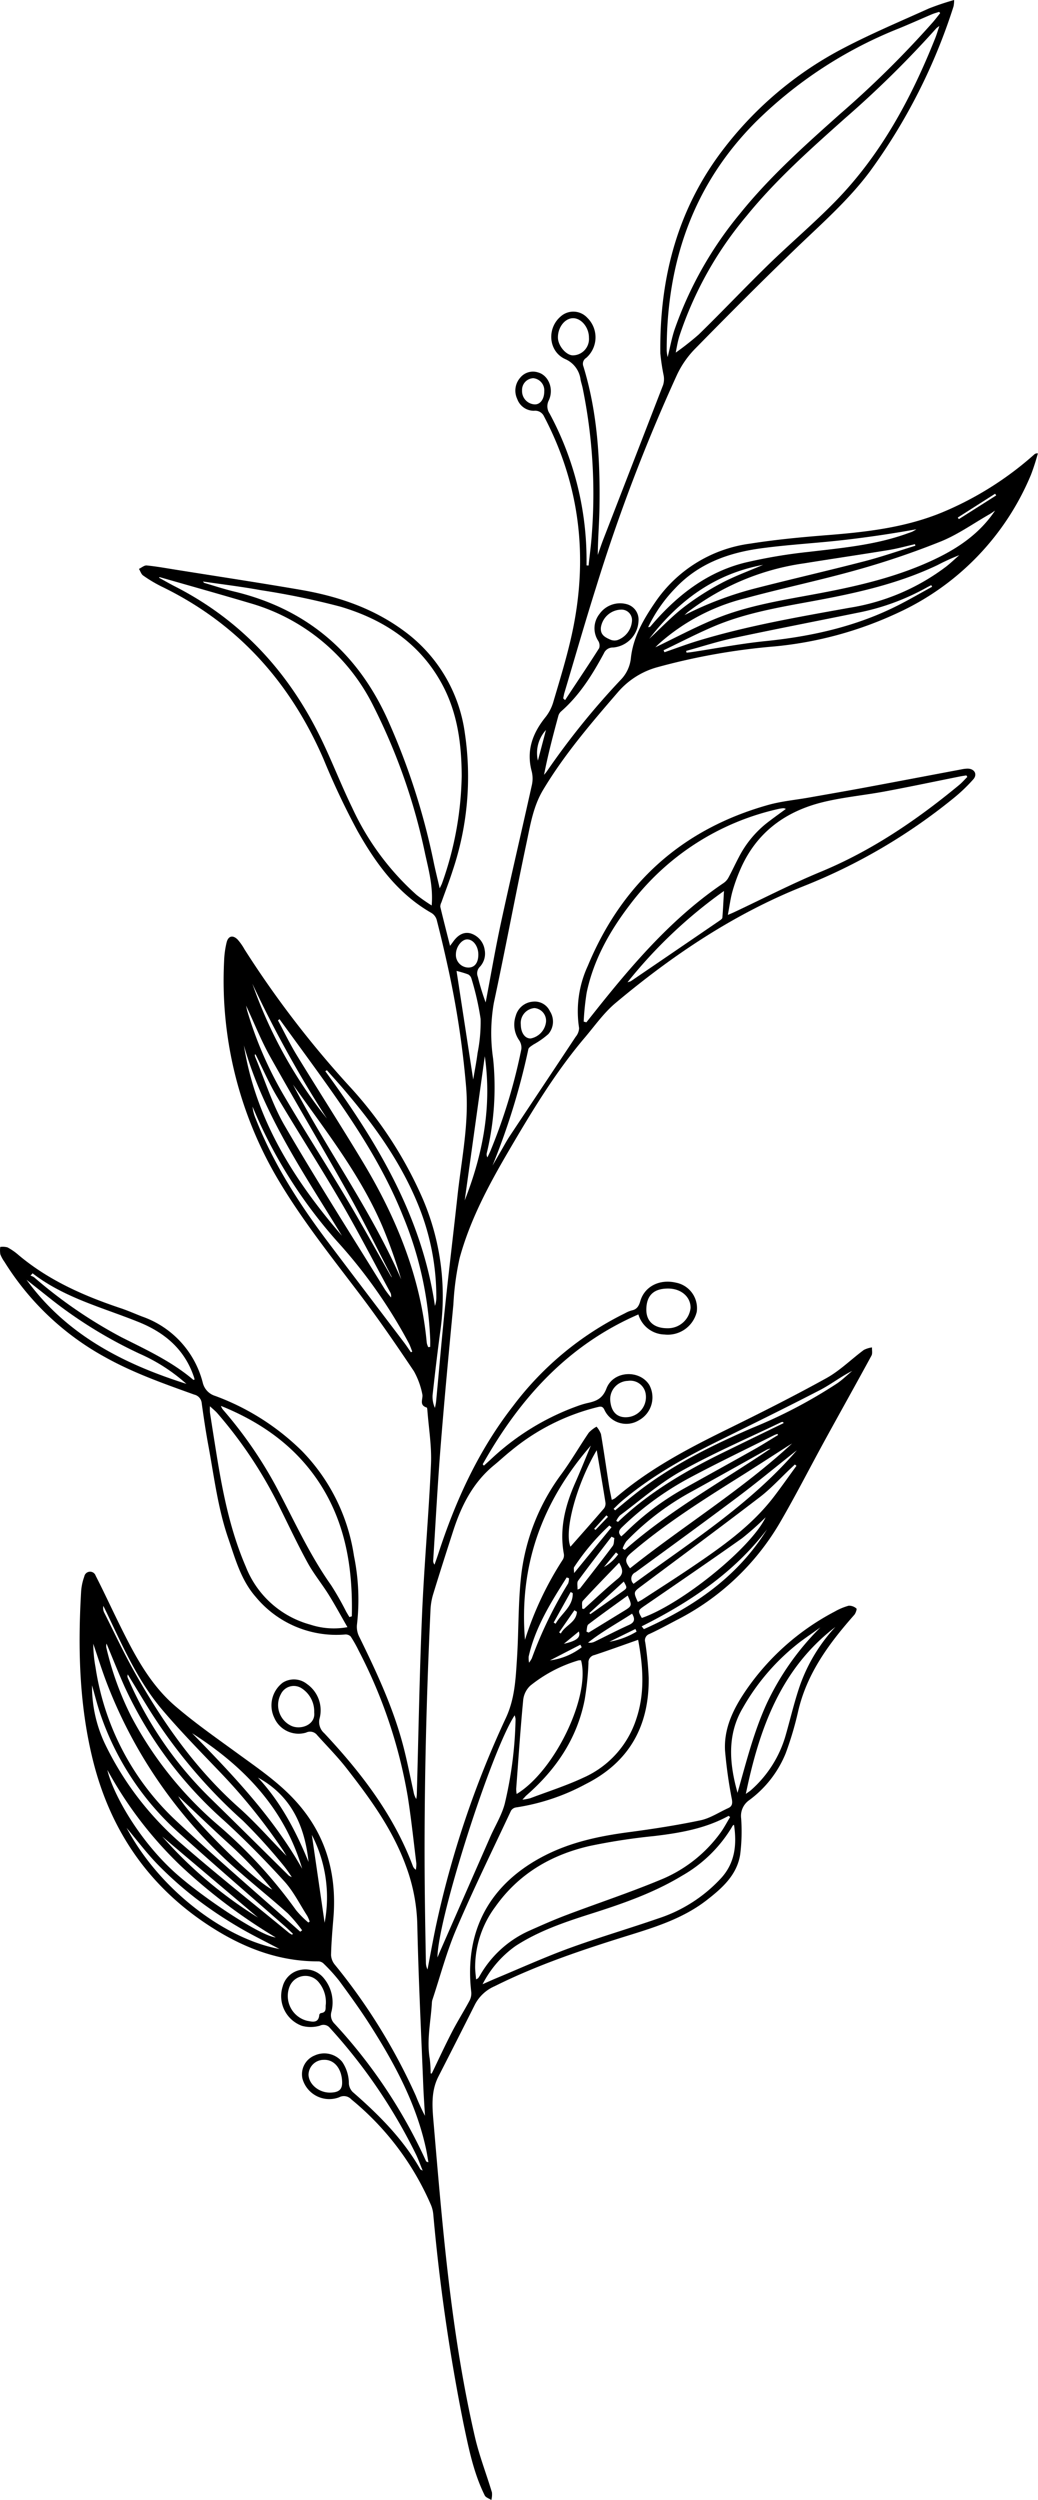 <?xml version="1.0" encoding="UTF-8"?><svg xmlns="http://www.w3.org/2000/svg" xmlns:xlink="http://www.w3.org/1999/xlink" height="471.4" preserveAspectRatio="xMidYMid meet" version="1.0" viewBox="-0.0 0.0 195.9 471.4" width="195.9" zoomAndPan="magnify"><g id="change1_1"><path d="M81.484,390.997c1.264-2.609,2.478-5.245,3.809-7.82,1.031-1.996,2.236-3.901,3.299-5.881a2.944,2.944,0,0,0,.352-1.628c-1.369-11.563,3.454-20.48,13.925-25.809,4.98-2.534,10.317-3.648,15.799-4.375,4.531-.6,9.059-1.298,13.53-2.235,1.823-.382,3.489-1.511,5.229-2.296.733-.331.834-.842.707-1.624a86.321,86.321,0,0,1-1.301-9.248c-.225-4.247,1.601-7.901,3.955-11.349a46.436,46.436,0,0,1,16.76-14.853,11.315,11.315,0,0,1,2.636-1.1,2.093,2.093,0,0,1,1.455.539c.11.084-.142.885-.414,1.192-4.728,5.35-8.92,10.985-10.582,18.142a62.067,62.067,0,0,1-2.376,8,20.579,20.579,0,0,1-6.934,8.844,3.612,3.612,0,0,0-1.452,3.433,35.209,35.209,0,0,1-.179,6.713c-.592,3.906-3.393,6.381-6.321,8.656-4.296,3.337-9.378,4.988-14.475,6.57-8.712,2.705-17.358,5.572-25.549,9.662a7.584,7.584,0,0,0-3.68,3.37q-3.444,6.854-6.943,13.68c-1.502,2.947-1.124,6.071-.86,9.177.472,5.558.944,11.116,1.471,16.669,1.342,14.14,3.084,28.228,6.283,42.086.82,3.551,2.165,6.979,3.217,10.479a4.026,4.026,0,0,1-.118,1.423c-.424-.282-1.045-.465-1.242-.86-2.098-4.218-3.012-8.808-3.973-13.364a364.924,364.924,0,0,1-5.742-39.667,5.978,5.978,0,0,0-.413-1.686,52.603,52.603,0,0,0-15.047-19.961,1.903,1.903,0,0,0-2.311-.396,5.251,5.251,0,0,1-6.911-3.497,3.814,3.814,0,0,1,2.284-4.385,4.378,4.378,0,0,1,5.204,1.189,7.256,7.256,0,0,1,1.265,4.107,2.549,2.549,0,0,0,.713,1.576c4.927,4.283,9.504,8.862,12.78,14.588.032.056.128.075.444.249-.508-1.22-.871-2.27-1.366-3.254a102.091,102.091,0,0,0-16.146-23.651,1.543,1.543,0,0,0-1.901-.425,6.218,6.218,0,0,1-3.369.03,5.96,5.96,0,0,1-3.657-7.393,4.304,4.304,0,0,1,3.384-3.163,4.477,4.477,0,0,1,4.462,1.661,7.131,7.131,0,0,1,1.361,6.247,2.242,2.242,0,0,0,.587,2.241,97.307,97.307,0,0,1,17.252,25.868c.05.109.132.203.468.251-.155-.867-.28-1.741-.469-2.601-1.863-8.52-5.936-16.05-10.568-23.308-1.813-2.84-3.797-5.574-5.791-8.293a32.295,32.295,0,0,0-2.912-3.213,1.504,1.504,0,0,0-.961-.458c-7.155.05-13.607-2.328-19.56-6.013-12.097-7.486-19.718-18.314-23.1-32.092-2.547-10.375-2.801-20.939-2.188-31.544a10.258,10.258,0,0,1,.604-2.919A1.111,1.111,0,0,1,18.054,297.124c1.573,3.073,3.018,6.211,4.549,9.306,2.758,5.578,5.649,11.131,10.437,15.249,3.747,3.223,7.828,6.064,11.83,8.98,3.703,2.698,7.482,5.263,10.644,8.65,5.932,6.355,8.112,13.885,7.406,22.407-.191,2.31-.386,4.624-.443,6.939a3.124,3.124,0,0,0,.747,1.855,111.036,111.036,0,0,1,15.258,24.689,39.267,39.267,0,0,0,1.723,3.772c-.11-1.913-.249-3.824-.325-5.738-.403-10.115-.907-20.228-1.125-30.346a33.961,33.961,0,0,0-2.115-10.954c-2.501-6.929-6.775-12.777-11.238-18.497-1.711-2.194-3.687-4.181-5.55-6.256a1.685,1.685,0,0,0-2.097-.465,4.994,4.994,0,0,1-5.995-2.813,5.381,5.381,0,0,1,1.598-6.607,3.938,3.938,0,0,1,4.569.246,6.045,6.045,0,0,1,2.415,6.398,2.791,2.791,0,0,0,.854,2.886c6.924,7.399,13.064,15.346,16.689,24.961a1.533,1.533,0,0,0,.598.789,6.053,6.053,0,0,0,.092-1.217c-.521-4.21-.964-8.434-1.627-12.623a93.143,93.143,0,0,0-9.248-27.465A24.553,24.553,0,0,0,66.19,308.592a1.341,1.341,0,0,0-1.04-.386,19.724,19.724,0,0,1-16.849-7.042c-2.83-3.207-3.886-7.204-5.226-11.092-1.966-5.704-2.67-11.676-3.764-17.564-.486-2.618-.871-5.257-1.24-7.895a1.827,1.827,0,0,0-1.412-1.638c-5.756-2.071-11.53-4.094-16.9-7.103A51.461,51.461,0,0,1,.835,237.929a6.247,6.247,0,0,1-.775-1.419,4.825,4.825,0,0,1-.011-1.382,3.519,3.519,0,0,1,1.365.083,11.188,11.188,0,0,1,2.05,1.416c5.71,4.811,12.389,7.742,19.385,10.08,1.34.448,2.633,1.032,3.953,1.539A17.895,17.895,0,0,1,38.262,260.707a3.432,3.432,0,0,0,2.37,2.522A45.841,45.841,0,0,1,56.962,273.586a35.891,35.891,0,0,1,9.841,19.804,41.004,41.004,0,0,1,.556,13.052,4.127,4.127,0,0,0,.468,2.248c3.36,6.848,6.579,13.751,8.443,21.19.667,2.663,1.196,5.36,1.79,8.041a3.662,3.662,0,0,0,.504,1.322c.035-.291.093-.582.101-.873.319-11.327.506-22.66.989-33.98.403-9.445,1.272-18.871,1.686-28.316.148-3.384-.432-6.8-.686-10.201-.012-.162-.046-.438-.129-.464-1.541-.471-.594-1.694-.833-2.562a14.646,14.646,0,0,0-1.578-4.288c-3.244-4.836-6.538-9.649-10.052-14.291-5.505-7.273-11.211-14.384-15.839-22.286a73.539,73.539,0,0,1-9.926-40.813,17.199,17.199,0,0,1,.47-3.454c.31-1.257,1.199-1.46,2.108-.517a10.554,10.554,0,0,1,1.273,1.82,187.19,187.19,0,0,0,19.906,25.935,76.231,76.231,0,0,1,13.713,21.061,46.596,46.596,0,0,1,3.357,24.82c-.559,4.081-1.035,8.174-1.487,12.268a5.104,5.104,0,0,0,.45,2.387c.074-.402.179-.801.218-1.207.558-5.887,1.054-11.78,1.67-17.66.737-7.038,1.598-14.063,2.363-21.098.742-6.817,2.195-13.567,1.636-20.502a171.605,171.605,0,0,0-3.508-22.95q-.948-4.329-2.049-8.624a2.267,2.267,0,0,0-.963-1.279c-6.372-3.62-10.505-9.323-13.983-15.478a142.637,142.637,0,0,1-6.402-13.53c-6.308-14.549-16.246-25.636-30.624-32.584a26.083,26.083,0,0,1-3.424-2.05c-.375-.259-.536-.828-.795-1.255.49-.23,1.004-.694,1.466-.647,1.861.186,3.707.521,5.557.816,7.811,1.247,15.633,2.43,23.428,3.769,7.046,1.21,13.712,3.445,19.557,7.758a28.592,28.592,0,0,1,11.503,19.327,55.469,55.469,0,0,1-2.311,25.887c-.643,2.018-1.418,3.994-2.126,5.992a1.695,1.695,0,0,0-.202.826c.569,2.379,1.179,4.747,1.838,7.357.291-.391.449-.595.6-.806.956-1.337,2.067-1.867,3.263-1.551a3.808,3.808,0,0,1,2.677,3.143,3.634,3.634,0,0,1-.888,3.136,1.75,1.75,0,0,0-.408,1.922,44.975,44.975,0,0,0,1.477,4.827c.965-5.057,1.828-10.136,2.918-15.167,1.877-8.663,3.912-17.292,5.828-25.947a5.589,5.589,0,0,0-.073-2.533c-1.016-3.87.182-7.105,2.582-10.102a8.368,8.368,0,0,0,1.476-2.784c1.214-4.109,2.482-8.213,3.426-12.387,3.27-14.458,1.803-28.368-5.14-41.589a1.825,1.825,0,0,0-1.868-1.061,3.335,3.335,0,0,1-3.187-2.217,3.687,3.687,0,0,1,.539-3.994,3.107,3.107,0,0,1,3.387-1.021c1.966.537,3.035,3.089,2.036,5.26a2.421,2.421,0,0,0,.141,2.488,58.143,58.143,0,0,1,6.973,27.066c.008.525.001,1.051.001,1.576l.385.026c.207-1.956.481-3.908.609-5.869a99.338,99.338,0,0,0-1.725-27.593c-.114-.529-.284-1.046-.394-1.575a4.859,4.859,0,0,0-2.925-3.905c-3.135-1.435-3.464-5.743-.874-7.986a3.581,3.581,0,0,1,5.063.204,5.157,5.157,0,0,1-.202,7.57,1.294,1.294,0,0,0-.539,1.57c2.676,8.706,3.188,17.67,3.044,26.696-.047,2.948-.305,5.894-.319,8.894.35-.99.673-1.989,1.053-2.967q5.643-14.546,11.279-29.095a3.794,3.794,0,0,0,.107-1.755,39.215,39.215,0,0,1-.633-4.189c-.182-14.338,3.307-27.572,12.278-39.002A68.033,68.033,0,0,1,158.664,9.357c5.396-2.861,11.052-5.237,16.627-7.753A49.924,49.924,0,0,1,180.073,0a6.08,6.08,0,0,1-.113,1.205A108.724,108.724,0,0,1,164.221,32.268c-3.997,5.382-9.02,9.781-13.828,14.399C143.848,52.953,137.443,59.388,131.085,65.866a17.864,17.864,0,0,0-3.362,4.906,332.123,332.123,0,0,0-15.234,39.993c-2.082,6.586-3.983,13.229-5.961,19.848-.105.352-.16.719-.238,1.079l.358.327c.232-.354.464-.708.697-1.061,1.926-2.911,3.876-5.806,5.742-8.755a1.684,1.684,0,0,0-.203-1.388,4.327,4.327,0,0,1,.249-5.03,4.769,4.769,0,0,1,5.184-1.848,3.002,3.002,0,0,1,2.19,3.12,5.237,5.237,0,0,1-4.797,5.041,1.814,1.814,0,0,0-1.737,1.093c-2.162,4.011-4.553,7.86-8.026,10.912a1.803,1.803,0,0,0-.552.81c-1.002,3.686-1.974,7.38-2.72,11.197.18-.222.377-.433.537-.669a143.383,143.383,0,0,1,13.881-17.192,6.868,6.868,0,0,0,1.971-4.144c.418-3.95,2.384-7.324,4.588-10.541a25.756,25.756,0,0,1,17.994-11.064c4.805-.761,9.668-1.212,14.521-1.595,7.413-.585,14.733-1.427,21.703-4.309a61.788,61.788,0,0,0,17.353-10.927.797.797,0,0,1,.649-.173,41.565,41.565,0,0,1-1.294,4.016,49.584,49.584,0,0,1-24.955,25.968,70.619,70.619,0,0,1-23.361,6.406,121.969,121.969,0,0,0-22.23,3.934,15.076,15.076,0,0,0-7.435,4.724c-5.066,5.869-10.106,11.737-14.11,18.424-1.852,3.094-2.395,6.561-3.115,9.957-2.132,10.057-4.021,20.166-6.177,30.217a33.143,33.143,0,0,0-.125,10.522,52.981,52.981,0,0,1-1.195,17.746,1.09,1.09,0,0,0,.118.833c.204-.442.427-.876.61-1.326A103.955,103.955,0,0,0,98.393,197.833a2.504,2.504,0,0,0-.385-1.633,5.139,5.139,0,0,1-.675-4.642,3.635,3.635,0,0,1,3.272-2.681,3.141,3.141,0,0,1,3.175,1.799,3.597,3.597,0,0,1-.298,4.321,15.534,15.534,0,0,1-2.808,1.967c-.36.255-.889.542-.962.893a130.433,130.433,0,0,1-6.762,21.935q.804-1.389,1.609-2.778c.545-.935,1.052-1.897,1.649-2.797,4.141-6.245,8.308-12.472,12.443-18.721a2.721,2.721,0,0,0,.642-1.634,20.389,20.389,0,0,1,1.639-11.723c6.464-15.561,17.775-25.786,34.044-30.355,2.504-.703,5.139-.94,7.713-1.396,3.48-.617,6.963-1.216,10.438-1.862,6.134-1.14,12.263-2.31,18.396-3.462a5.623,5.623,0,0,1,1.114-.128c1.268.02,1.884,1.067,1.054,2.015a31.143,31.143,0,0,1-3.783,3.604,107.782,107.782,0,0,1-28.343,16.586c-13.081,5.213-24.655,12.99-35.398,21.995-2.2,1.844-3.906,4.287-5.785,6.501-5.599,6.597-10.043,13.982-14.395,21.413-3.749,6.401-7.264,12.956-9.234,20.153A51.92,51.92,0,0,0,85.567,245.97c-.845,8.873-1.688,17.747-2.397,26.631-.573,7.183-.949,14.381-1.41,21.572a1.137,1.137,0,0,0,.249.863c.238-.684.487-1.363.711-2.051,3.253-10.003,7.573-19.46,14.082-27.82a58.97,58.97,0,0,1,21.161-17.533,5.504,5.504,0,0,1,1.262-.532c1.014-.195,1.361-.881,1.625-1.776.811-2.75,3.623-4.176,6.705-3.461a4.897,4.897,0,0,1,3.937,5.528,5.624,5.624,0,0,1-6.087,4.252,5.271,5.271,0,0,1-4.923-3.788c-13.394,5.809-22.442,15.928-29.381,28.251l.219.266q.596-.538,1.192-1.076a47.058,47.058,0,0,1,16.702-10.243,15.135,15.135,0,0,1,1.555-.462c1.656-.359,2.915-.765,3.688-2.774,1.291-3.353,6.218-3.6,8.074-.68a4.92,4.92,0,0,1-1.956,6.679,4.541,4.541,0,0,1-6.474-1.905c-.381-.89-.867-.681-1.47-.541A40.919,40.919,0,0,0,96.394,273.606c-1.077.853-2.078,1.8-3.142,2.67-3.995,3.27-6.192,7.655-7.736,12.442-1.291,3.998-2.576,7.999-3.803,12.017a12.12,12.12,0,0,0-.471,2.949c-.841,18.025-1.267,36.058-1.06,54.103.047,4.083.123,8.165.196,12.247a2.987,2.987,0,0,0,.306,1.341c.526-2.725,1.015-5.458,1.585-8.174a184.563,184.563,0,0,1,13.236-39.324c1.654-3.591,1.812-7.287,2.057-11.025.351-5.356.206-10.761.836-16.078a39.788,39.788,0,0,1,7.63-18.91c1.811-2.485,3.358-5.163,5.091-7.708a6.039,6.039,0,0,1,1.469-1.136,4.679,4.679,0,0,1,.834,1.405c.551,3.241,1.013,6.497,1.521,9.746.133.852.327,1.695.514,2.653a3.401,3.401,0,0,0,.639-.316c6.306-5.44,13.586-9.277,21.006-12.921,6.347-3.117,12.674-6.292,18.859-9.714,2.554-1.413,4.697-3.562,7.069-5.321a4.946,4.946,0,0,1,1.539-.478c-.024.522.126,1.138-.098,1.551-2.884,5.303-5.837,10.569-8.741,15.862-2.883,5.255-5.601,10.605-8.622,15.779A47.535,47.535,0,0,1,127.684,305.498c-1.694.892-3.379,1.809-5.114,2.613a1.256,1.256,0,0,0-.796,1.561,63.062,63.062,0,0,1,.656,6.706c.11,9.068-3.669,15.906-11.896,20.041a40.275,40.275,0,0,1-13.203,4.409,1.338,1.338,0,0,0-.903.637c-3.478,7.411-7.087,14.768-10.308,22.29-1.826,4.265-3.008,8.806-4.475,13.224a2.38,2.38,0,0,0-.132.608c-.195,3.556-1.025,7.085-.4,10.678a22.905,22.905,0,0,1,.159,2.706ZM30.12,108.822l-.123.11c1.008.551,2.003,1.128,3.027,1.65,12.579,6.411,21.573,16.273,27.656,28.883,2.042,4.234,3.739,8.635,5.796,12.861a50.128,50.128,0,0,0,12.178,16.453,33.742,33.742,0,0,0,2.816,1.963c.297-3.531-.553-6.633-1.239-9.747a112.476,112.476,0,0,0-9.699-27.736,37.496,37.496,0,0,0-23.389-19.538C41.483,112.043,35.796,110.452,30.12,108.822Zm8.191.83c.117.14.157.238.22.257,1.875.551,3.734,1.171,5.633,1.625,13.971,3.343,23.617,11.789,29.311,24.857a128.661,128.661,0,0,1,8.333,25.982c.327,1.621.736,3.225,1.176,5.137.25-.533.375-.744.451-.971a63.098,63.098,0,0,0,3.699-20.175c-.015-6.013-.773-11.899-3.671-17.292-4.183-7.784-11.049-12.256-19.233-14.682a143.88,143.88,0,0,0-15.012-3.104C45.63,110.629,42.001,110.197,38.312,109.652Zm89.027-42.176-.38-.586a53.172,53.172,0,0,0,4.915-3.817c4.414-4.299,8.647-8.784,13.061-13.083,4.146-4.038,8.577-7.791,12.628-11.919,8.662-8.827,14.406-19.5,18.945-30.884.262-.657.459-1.34.778-2.282a5.225,5.225,0,0,0-.564.418,193.038,193.038,0,0,1-17.26,16.998c-6.497,5.795-13.008,11.571-18.532,18.358A68.686,68.686,0,0,0,128.244,63.307C127.816,64.657,127.634,66.085,127.338,67.476ZM177.435,2.48l-.182-.244c-.455.15-.923.268-1.362.454-2.069.876-4.118,1.802-6.196,2.654A80.893,80.893,0,0,0,142.673,22.954c-11.947,11.965-16.867,26.625-16.851,43.229a9.59,9.59,0,0,0,.181,1.155c.49-1.978.78-3.624,1.307-5.191a70.824,70.824,0,0,1,12.336-21.847c5.621-6.98,12.274-12.905,18.93-18.836A186.827,186.827,0,0,0,176.07,4.175C176.543,3.626,176.981,3.046,177.435,2.48Zm-39.643,340.153-.283-.226c-4.402,2.416-9.212,3.237-14.116,3.816a114.685,114.685,0,0,0-12.081,1.859c-7.284,1.663-13.441,5.251-17.85,11.494a19.128,19.128,0,0,0-3.79,11.413c.006.721.112,1.441.179,2.26.268-.161.358-.187.402-.246.124-.166.233-.344.341-.521A20.206,20.206,0,0,1,99.66,364.173c2.389-1.071,4.788-2.133,7.234-3.061,5.869-2.224,11.841-4.192,17.632-6.598a26.156,26.156,0,0,0,11.481-8.961C136.668,344.627,137.201,343.609,137.792,342.633Zm44.766-196.131-.176-.29c-.389.064-.781.115-1.168.193-4.73.946-9.45,1.945-14.191,2.829-3.882.724-7.847,1.08-11.674,2.013-7.123,1.736-12.591,5.729-15.598,12.632a32.432,32.432,0,0,0-1.518,4.214c-.378,1.355-.551,2.766-.868,4.433.621-.268.881-.372,1.133-.49,5.457-2.562,10.824-5.341,16.389-7.642,9.657-3.994,18.141-9.77,26.133-16.372C181.574,147.564,182.048,147.011,182.559,146.502ZM65.574,306.826c-1.27-2.205-2.349-4.209-3.552-6.135-1.274-2.039-2.82-3.92-3.971-6.022-1.897-3.463-3.579-7.044-5.337-10.582A82.181,82.181,0,0,0,41,266.465c-.365-.418-.812-.764-1.38-1.292a9.645,9.645,0,0,0,.006,1.203q.619,4.007,1.266,8.01c1.162,7.19,2.585,14.289,5.502,21.046A18.204,18.204,0,0,0,58.565,306.349,14.192,14.192,0,0,0,65.574,306.826Zm82.742-154.293a1.465,1.465,0,0,0-.404-.127,5.158,5.158,0,0,0-.865.105,48.254,48.254,0,0,0-28.182,18.107c-3.79,4.957-6.843,10.358-8.142,16.555a50.84,50.84,0,0,0-.566,5.465l.505.141q1.03-1.295,2.06-2.591c7.028-8.808,14.383-17.286,23.823-23.668a2.937,2.937,0,0,0,.91-.987c.692-1.274,1.294-2.595,1.975-3.875a19.665,19.665,0,0,1,5.157-6.354C145.782,154.365,147.026,153.489,148.316,152.533ZM120.436,309.21c-2.845 1-5.536,1.982-8.255,2.878a1.399,1.399,0,0,0-1.12,1.494,54.286,54.286,0,0,1-.72,6.944c-1.436,7.324-5.412,13.154-10.964,17.998-.204.178-.374.395-.78.831a9.879,9.879,0,0,0,1.481-.271c3.38-1.276,6.841-2.382,10.104-3.911a18.229,18.229,0,0,0,9.901-11.026C121.735,319.243,121.38,314.308,120.436,309.21ZM91.073,374.161c1.077-.474,1.889-.849,2.715-1.192,4.533-1.883,9.011-3.914,13.618-5.595,5.548-2.024,11.227-3.686,16.811-5.617a27.812,27.812,0,0,0,11.952-7.688c2.569-2.876,2.903-6.263,2.365-9.967-.253.073-.316.268-.416.442a25.834,25.834,0,0,1-9.381,9.143c-5.313,3.219-11.129,5.249-17.006,7.119-5.006,1.593-9.98,3.249-14.43,6.14A19.981,19.981,0,0,0,91.073,374.161ZM65.941,304.926l.458-.141c.204-8.889-1.108-17.465-6.084-25.107C55.793,272.736,49.307,268.177,41.702,265.105a2.071,2.071,0,0,0,.429.767,80.012,80.012,0,0,1,9.863,14.229c3.395,6.334,6.319,12.926,10.504,18.827a56.153,56.153,0,0,1,2.835,4.974C65.528,304.248,65.738,304.585,65.941,304.926Zm43.721,8.16a1.911,1.911,0,0,0-.483.005,26.435,26.435,0,0,0-9.108,4.777,4.341,4.341,0,0,0-1.34,2.805c-.527,5.539-.897,11.092-1.311,16.642a6.117,6.117,0,0,0,.089.969C104.718,333.92,111.463,319.836,109.662,313.086ZM187.799,96.28c-.37.243-.727.506-1.111.725-3.03,1.73-5.924,3.801-9.131,5.096a153.008,153.008,0,0,1-15.693,5.328c-7.001,1.977-14.138,3.464-21.16,5.372a38.325,38.325,0,0,0-16.315,8.568c-.307.283-.595.587-.704.696,3.553-1.708,7.191-3.645,10.975-5.233,6.493-2.726,13.449-3.715,20.314-5.019,7.289-1.385,14.487-3.091,21.247-6.268C180.795,103.394,184.896,100.623,187.799,96.28ZM82.56,369.115c.232-.549.38-.912.537-1.271q4.711-10.733,9.426-21.464c.918-2.087,2.167-4.083,2.738-6.259a74.798,74.798,0,0,0,2.041-15.948,3.046,3.046,0,0,0-.176-.724C92.71,330.219,82.606,361.83,82.56,369.115ZM52.748,192.174l-.285.24c1.177,2.192,2.253,4.446,3.549,6.566,4.125,6.746,8.411,13.393,12.488,20.167,6.333,10.522,10.905,21.695,12.042,34.068a3.605,3.605,0,0,0,.277.811l.376-.046c0-.472.012-.944-.002-1.416a67.856,67.856,0,0,0-5.147-23.279c-3.448-8.648-8.437-16.417-13.785-23.972C59.137,200.9,55.922,196.551,52.748,192.174Zm72.485-69.555.174.372c2.066-.711,4.113-1.485,6.202-2.123,9.377-2.862,19.02-4.513,28.645-6.25a40.819,40.819,0,0,0,18.318-7.785c.859-.672,1.65-1.43,2.472-2.149a40.774,40.774,0,0,0-4.115,1.874c-7.515,3.579-15.559,5.328-23.677,6.821-6.264,1.152-12.563,2.216-18.471,4.715C131.54,119.465,128.411,121.102,125.232,122.619ZM111.513,272.582c-9.157,10.537-13.586,22.503-12.437,36.624a62.471,62.471,0,0,1,7.153-15.134,1.608,1.608,0,0,0,.185-1.062c-.869-4.746.266-9.153,2.17-13.452C109.586,277.293,110.504,274.991,111.513,272.582ZM56.665,364.256l.355-.261a28.347,28.347,0,0,0-2.679-3.178c-2.855-2.553-5.838-4.963-8.729-7.477a89.382,89.382,0,0,1-25.524-36.15c-.903-2.383-1.662-4.821-2.488-7.234a25.421,25.421,0,0,0,.43,4.447,49.657,49.657,0,0,0,15.349,29.06C40.971,350.576,48.89,357.339,56.665,364.256Zm100.993-57.467c-10.287,7.874-14.339,19.113-16.898,31.484.474-.346.742-.51.974-.715a21.73,21.73,0,0,0,6.596-10.525c.865-3.034,1.584-6.117,2.603-9.098A31.784,31.784,0,0,1,157.658,306.789ZM6.154,240.104l-.398.436a2.908,2.908,0,0,1,.682.315,88.132,88.132,0,0,0,16.442,11.279c4.718,2.38,9.534,4.587,13.606,8.057.03.026.127-.026.244-.054-.044-.164-.076-.32-.127-.471-1.743-5.205-5.483-8.377-10.438-10.375C19.352,246.545,12.119,244.722,6.154,240.104Zm148.673,66.774c-1.233.876-2.479,1.735-3.698,2.63a41.559,41.559,0,0,0-10.918,12.511c-2.713,4.536-2.63,9.422-1.448,14.385.133.558.283,1.112.426,1.668,1.631-5.736,3.044-11.418,5.484-16.776A50.49,50.49,0,0,1,154.827,306.878ZM58.197,362.524l.251-.181a6.936,6.936,0,0,0-.467-1.086c-1.417-2.2-2.601-4.617-4.342-6.526-3.612-3.962-7.383-7.806-11.341-11.421a76.303,76.303,0,0,1-18.791-25.273c-1.194-2.676-2.27-5.405-3.401-8.11a1.628,1.628,0,0,0-.014.856,57.525,57.525,0,0,0,4.674,12.879,69.893,69.893,0,0,0,16.364,20.466A90.683,90.683,0,0,1,55.873,360.191,17.968,17.968,0,0,0,58.197,362.524Zm62.185-60.442c.289-.157.588-.292.859-.469,3.103-2.022,6.228-4.011,9.295-6.086,5.661-3.831,11.262-7.749,15.487-13.256,1.476-1.923,2.865-3.913,4.294-5.872l-.303-.248c-.282.268-.563.536-.847.802-1.913,1.793-3.692,3.76-5.763,5.346-7.365,5.641-14.824,11.16-22.261,16.706C119.547,300.196,119.515,300.177,120.382,302.082ZM122.316,118.273c.236-.045.334-.034.374-.077.227-.244.438-.501.657-.752,4.708-5.379,10.235-9.608,17.265-11.351a97.577,97.577,0,0,1,12.047-2.03c6.289-.742,12.598-1.295,18.611-3.48.313-.114.635-.206.936-.344a7.907,7.907,0,0,0,.741-.436c-4.678.844-9.319,1.528-13.977,2.054-5.13.579-10.299.851-15.411,1.55-6.092.834-11.729,2.852-16.099,7.496A27.849,27.849,0,0,0,122.316,118.273Zm-60.62,83.537-.303.183c9.8,13.394,18.246,27.415,20.691,44.258a4.854,4.854,0,0,0,.265-1.708A45.974,45.974,0,0,0,79.134,227.717c-3.337-8.438-8.567-15.672-14.424-22.498C63.722,204.068,62.701,202.946,61.696,201.81Zm-13.454-2.981-.17.037a2.441,2.441,0,0,0,.097.461c1.82,4.331,3.209,8.915,5.556,12.94,6.077,10.425,12.574,20.606,18.915,30.878a18.428,18.428,0,0,0,1.159,1.515,1.461,1.461,0,0,0-.168-1.003c-3.057-5.632-5.99-11.336-9.215-16.87-3.941-6.759-8.185-13.341-12.18-20.07C50.734,204.189,49.563,201.464,48.241,198.829Zm124.521-95.926-.082-.29c-1.65.373-3.286.831-4.952,1.104-5.298.868-10.611,1.641-15.911,2.5a46.841,46.841,0,0,0-21.995,9.185c-.227.178-.425.393-.636.591a65.221,65.221,0,0,1,13.699-5.135c6.731-1.721,13.505-3.274,20.23-5.016C166.368,105.001,169.549,103.892,172.763,102.903Zm-43.266,19.834.074.337c.344-.039.69-.067,1.032-.119,4.606-.698,9.192-1.592,13.822-2.059,8.776-.885,17.245-2.775,25.15-6.797,2.145-1.091,4.231-2.301,6.344-3.456l-.166-.302c-.282.146-.571.282-.846.439a44.126,44.126,0,0,1-13.199,4.796c-7.743,1.58-15.504,3.077-23.232,4.727C135.447,120.952,132.487,121.917,129.497,122.737ZM149.491,272.187c-.338.207-.679.409-1.013.622-2.908,1.861-5.801,3.746-8.725,5.581-7.12,4.468-14.231,8.948-20.637,14.437-1.187,1.017-1.229,1.582-.207,2.9C128.98,287.724,140.001,280.966,149.491,272.187ZM54.073,349.969c-.307-.496-.505-.844-.729-1.175A109.434,109.434,0,0,0,41.774,334.418c-3.764-3.941-7.601-7.829-11.124-11.978-4.565-5.376-7.407-11.813-10.412-18.123-.239-.501-.486-.998-.729-1.498a1.931,1.931,0,0,0,.199,1.343c1.814,3.602,3.525,7.261,5.488,10.781,5.356,9.605,11.59,18.536,19.89,25.918C48.213,343.643,50.987,346.82,54.073,349.969Zm1.054,14.855.149-.189c-.499-.469-.986-.951-1.5-1.403-6.536-5.744-13.14-11.412-19.597-17.243A52.977,52.977,0,0,1,18.819,322.848c-.542-1.667-.971-3.371-1.452-5.058a25.313,25.313,0,0,0,2.412,10.976,58.225,58.225,0,0,0,14.953,19.321c6.471,5.62,13.2,10.944,19.82,16.393A4.37,4.37,0,0,0,55.127,364.825Zm-50.123-123.506c7.568,10.42,18.325,15.878,30.174,19.635a33.288,33.288,0,0,0-8.757-5.654A84.84,84.84,0,0,1,9.857,245.162Q7.433,243.237,5.004,241.319Zm72.548,13.674.254-.128c-.205-.51-.372-1.04-.621-1.528A94.618,94.618,0,0,0,63.631,234.085,90.543,90.543,0,0,1,48.571,210.781c-.307-.702-.609-1.405-.913-2.108a7.86,7.86,0,0,0,.607,2.295c3.333,8.486,8.227,16.06,13.68,23.299,4.76,6.319,9.56,12.609,14.337,18.916C76.726,253.77,77.129,254.389,77.552,254.993Zm35.067,18.464c-3.847,6.491-6.182,15.262-4.958,18.201,2.102-2.385,4.248-4.793,6.349-7.241a1.573,1.573,0,0,0,.25-1.139C113.746,280.043,113.187,276.815,112.619,273.457Zm5.813-88.238a3.753,3.753,0,0,0,.627-.197q8.356-5.689,16.702-11.391c.226-.155.552-.378.57-.591.135-1.624.204-3.253.302-5.031A89.98,89.98,0,0,0,118.431,185.218ZM150.384,273.477c-.151.117-.304.232-.454.351-3.558,2.82-7.056,5.719-10.686,8.443-6.396,4.799-12.865,9.501-19.322,14.217a1.31,1.31,0,0,0-.353,2.166C130.305,290.794,141.59,283.681,150.384,273.477Zm-130.119,60.271c.884,4.006,5.494,12.702,12.511,19.141,5.083,4.665,16.28,12.144,19.259,12.448a105.121,105.121,0,0,1-18.007-13.581A74.127,74.127,0,0,1,20.265,333.748Zm124.229-47.637a53.372,53.372,0,0,1-4.463,3.965c-6.079,4.296-12.227,8.495-18.364,12.71-1.276.876-1.329.947-.535,2.306C128.613,302.498,141.723,291.922,144.495,286.112Zm-89.197-81.591c6.477,12.42,14.814,23.801,20.419,36.72a96.926,96.926,0,0,0-3.535-9.967C67.99,221.466,61.394,213.147,55.298,204.52ZM24.111,315.733a1.939,1.939,0,0,0-.058.467,3.78,3.78,0,0,0,.184.461,70.791,70.791,0,0,0,15.33,22.293c5.001,4.883,9.958,9.813,14.937,14.719a3.465,3.465,0,0,0,.563.288,24.026,24.026,0,0,0-1.436-2.041,105.23,105.23,0,0,0-7.782-8.594,97.909,97.909,0,0,1-17.598-20.82C26.888,320.32,25.563,318.111,24.111,315.733Zm97.87-68.787c-.013,2.23,1.46,3.526,3.998,3.516a4.297,4.297,0,0,0,4.351-3.824c.035-2.084-1.767-3.652-4.21-3.663C123.367,242.962,121.996,244.277,121.981,246.946Zm-60.488,130.999a5.857,5.857,0,0,0-1.307-4.117,3.228,3.228,0,0,0-5.623,1.008,4.831,4.831,0,0,0,3.385,6.215c.907.159,2.177.567,2.312-1.121a.473.473,0,0,1,.308-.332C61.741,379.478,61.37,378.55,61.493,377.945Zm3.044-144.919c-7.013-11.539-14.774-22.672-18.507-35.897C48.25,211.139,55.506,222.55,64.537,233.026Zm9.373,7.859a.793.793,0,0,0-.056-.265c-2.641-5.096-5.161-10.261-7.961-15.269-4.895-8.756-10.026-17.38-14.925-26.133-1.667-2.979-2.933-6.184-4.533-9.608.128.571.166.807.235,1.033a72.127,72.127,0,0,0,6.757,15.678c3.841,6.577,7.973,12.984,11.873,19.528C68.26,230.814,71.053,235.88,73.911,240.885ZM36.256,326.82c7.711,7.889,15.3,15.864,20.773,25.565C53.67,340.973,46.004,333.048,36.256,326.82ZM86.162,183.082q1.579,10.289,3.144,20.482c.271-1.618.611-3.316.829-5.03a29.582,29.582,0,0,0,.569-6.411,52.867,52.867,0,0,0-1.741-7.64,1.263,1.263,0,0,0-.646-.761A21.013,21.013,0,0,0,86.162,183.082ZM59.3,322.894a5.19,5.19,0,0,0-2.329-4.512,2.703,2.703,0,0,0-3.953,1.054,4.325,4.325,0,0,0,1.88,5.96C56.657,326.282,59.583,325.291,59.3,322.894Zm-6.563,44.615c-2.62-1.395-5.414-2.738-8.06-4.329a79.098,79.098,0,0,1-7.749-5.233,69.934,69.934,0,0,1-7.086-6.288c-2.135-2.18-3.979-4.645-5.948-6.987C30.35,356.762,42.882,365.741,52.737,367.508ZM146.832,270.602l-.095-.214a4.475,4.475,0,0,0-.549.193c-5.277,2.642-10.604,5.191-15.812,7.963a57.084,57.084,0,0,0-12.984,9.433c-.554.538-.823,1.02-.138,1.738.282-.255.557-.488.814-.739a51.229,51.229,0,0,1,10.819-8.178c4.504-2.509,9.019-5,13.513-7.527C143.903,272.425,145.356,271.494,146.832,270.602ZM91.495,199.165q-1.895,13.594-3.791,27.188C91.158,217.59,92.85,208.586,91.495,199.165Zm23.69,65.067c.212,2.132,1.426,3.207,3.37,2.984a3.798,3.798,0,0,0,3.323-4.246,2.934,2.934,0,0,0-3.369-2.585A3.447,3.447,0,0,0,115.185,264.231Zm2.321,27.768.407.263c8.432-7.428,18.251-12.843,27.503-19.099a1.91,1.91,0,0,0-.774.239c-4.65,2.588-9.287,5.199-13.947,7.768a50.869,50.869,0,0,0-12.479,9.455A5.524,5.524,0,0,0,117.506,291.999Zm-6.355-228.332c.009-1.916-1.432-3.675-3.004-3.668-1.536.007-2.864,1.707-2.852,3.649.01,1.527,1.515,3.325,2.815,3.363A3.089,3.089,0,0,0,111.15,63.667Zm-46.579,328.959c-.055-2.544-1.485-4.291-3.45-4.213a2.873,2.873,0,0,0-2.897,2.815c.076,1.835,1.997,3.406,4.113,3.365C63.967,394.562,64.601,394.004,64.572,392.627ZM115.806,284.516l.287.286c1.276-1.047,2.535-2.115,3.83-3.138,6.687-5.281,14.24-9.026,22.008-12.39a93.183,93.183,0,0,0,16.109-8.448c.994-.686,1.868-1.546,2.798-2.325-2.155,1.082-4.029,2.556-6.11,3.631-6.389,3.302-12.85,6.465-19.297,9.655-6.429,3.181-12.664,6.669-18.16,11.34C116.759,283.563,116.293,284.052,115.806,284.516Zm3.468-167.447a1.978,1.978,0,0,0-2.1-2.114,3.968,3.968,0,0,0-3.764,3.335c-.162,1.455.839,1.913,1.85,2.352a1.973,1.973,0,0,0,1.245.065A4.134,4.134,0,0,0,119.274,117.069Zm28.611,151.285-.087-.209a.954.954,0,0,0-.343.022c-6.33,3.051-12.81,5.834-18.932,9.26-4.104,2.297-7.706,5.495-11.511,8.32a3.869,3.869,0,0,0-.707,1.054l.33.184c5.815-5.567,12.66-9.569,19.829-13.075Q142.169,271.12,147.885,268.354Zm-26.785,38.317.425.531c9.391-4.221,17.671-9.829,23.237-18.818C138.534,296.566,130.207,302.109,121.1,306.671Zm-69.722,49.643a80.738,80.738,0,0,0-8.786-9.196c-3.047-2.787-6.019-5.655-8.943-8.411C35.578,342.283,47.724,354.495,51.378,356.315ZM48.683,335.188c4.312,4.632,7.175,10.13,9.552,15.918C57.514,344.327,54.982,338.632,48.683,335.188Zm54.371-142.531a2.402,2.402,0,0,0-2.185-2.571,2.828,2.828,0,0,0-2.578,3.107c.011,1.574.797,2.67,1.879,2.623A3.593,3.593,0,0,0,103.054,192.657ZM61.701,210.923A214.693,214.693,0,0,1,47.633,185.501,85.956,85.956,0,0,0,61.701,210.923ZM90.276,180.044c.018-1.592-.959-2.926-2.13-2.907-1.016.017-2.068,1.387-2.102,2.74a2.386,2.386,0,0,0,2.318,2.57C89.555,182.469,90.258,181.587,90.276,180.044ZM61.265,362.569a25.691,25.691,0,0,0-2.411-16.571Zm48.603-59.244.323.08c2.127-1.912,4.2-3.891,6.405-5.707,1.115-.918.979-1.744.248-3.021-2.347,2.442-4.633,4.774-6.84,7.178C109.74,302.144,109.903,302.826,109.868,303.325Zm8.596-2.46c-2.545,1.847-5.015,3.6-7.421,5.435-.295.225-.254.892-.368,1.354l.415.197q3.396-2.078,6.791-4.157C119.278,302.835,119.305,302.714,118.464,300.865ZM102.716,73.823a2.311,2.311,0,0,0-2.067-2.51,2.214,2.214,0,0,0-2.121,2.318,2.51,2.51,0,0,0,2.433,2.627C101.976,76.262,102.718,75.232,102.716,73.823Zm4.669,223.777-.434-.152c-2.966,4.694-5.934,9.387-7.177,14.929a5.329,5.329,0,0,0,.069,1.152,6.235,6.235,0,0,0,.521-.808,77.161,77.161,0,0,1,6.858-14.127A2.735,2.735,0,0,0,107.385,297.6Zm15.139-177.138c2.299-2.128,4.258-4.207,6.49-5.934a50.06,50.06,0,0,1,7.122-4.565c2.473-1.314,5.137-2.269,7.879-3.45C134.903,108.208,128.149,113.179,122.525,120.462ZM48.697,361.59q-9.04-7.644-18.081-15.288A80.736,80.736,0,0,0,48.697,361.59Zm67.255-71.569-.54-.254c-2.113,2.759-4.252,5.5-6.306,8.302-.26.355-.08,1.033-.109,1.679.33-.156.428-.171.472-.228,2.066-2.66,4.149-5.307,6.165-8.004C115.912,291.146,115.855,290.526,115.952,290.022Zm3.336,14.257c-2.78,1.81-5.694,3.385-8.304,5.468a2.071,2.071,0,0,0,1.315-.22c2.126-1.033,4.222-2.13,6.376-3.101C119.733,305.949,119.934,305.363,119.289,304.279Zm-3.873-16.293-.417-.331a43.001,43.001,0,0,0-6.635,7.839c-.135.206-.018.578-.018,1.144C110.831,293.595,113.123,290.79,115.415,287.986Zm-4.186,16.193.184.204c2.028-1.433,4.061-2.859,6.082-4.301.905-.646.895-.66.23-1.855C115.544,300.226,113.386,302.202,111.229,304.178Zm-6.739,1.782.375.223c1.054-1.937,3.303-3.227,3.226-5.776l-.388-.213Zm5.298,4.658-.259-.486-5.74,2.964A12.403,12.403,0,0,0,109.787,310.618Zm-6.747-172.969a6.424,6.424,0,0,0-1.525,5.779Q102.278,140.538,103.04,137.649Zm5.838,166.275-.475-.286q-1.442,2.084-2.883,4.169l.321.224C106.619,306.495,108.778,305.943,108.878,303.924ZM188.011,93.421l-.204-.32q-3.523,2.245-7.045,4.49l.194.304ZM120.144,307.666,119.921,307.17l-4.917,2.411A14.846,14.846,0,0,0,120.144,307.666Zm-13.727,2.301c2.45-.56,3.227-1.217,2.824-2.327C108.274,308.436,107.345,309.201,106.417,309.966Zm10.253-16.882-.418-.346q-1.134,1.377-2.267,2.755A8.282,8.282,0,0,0,116.67,293.084Zm-4.538-4.797.264.201q1.177-1.234,2.353-2.469l-.305-.279Q113.288,287.014,112.132,288.287Z"/></g></svg>